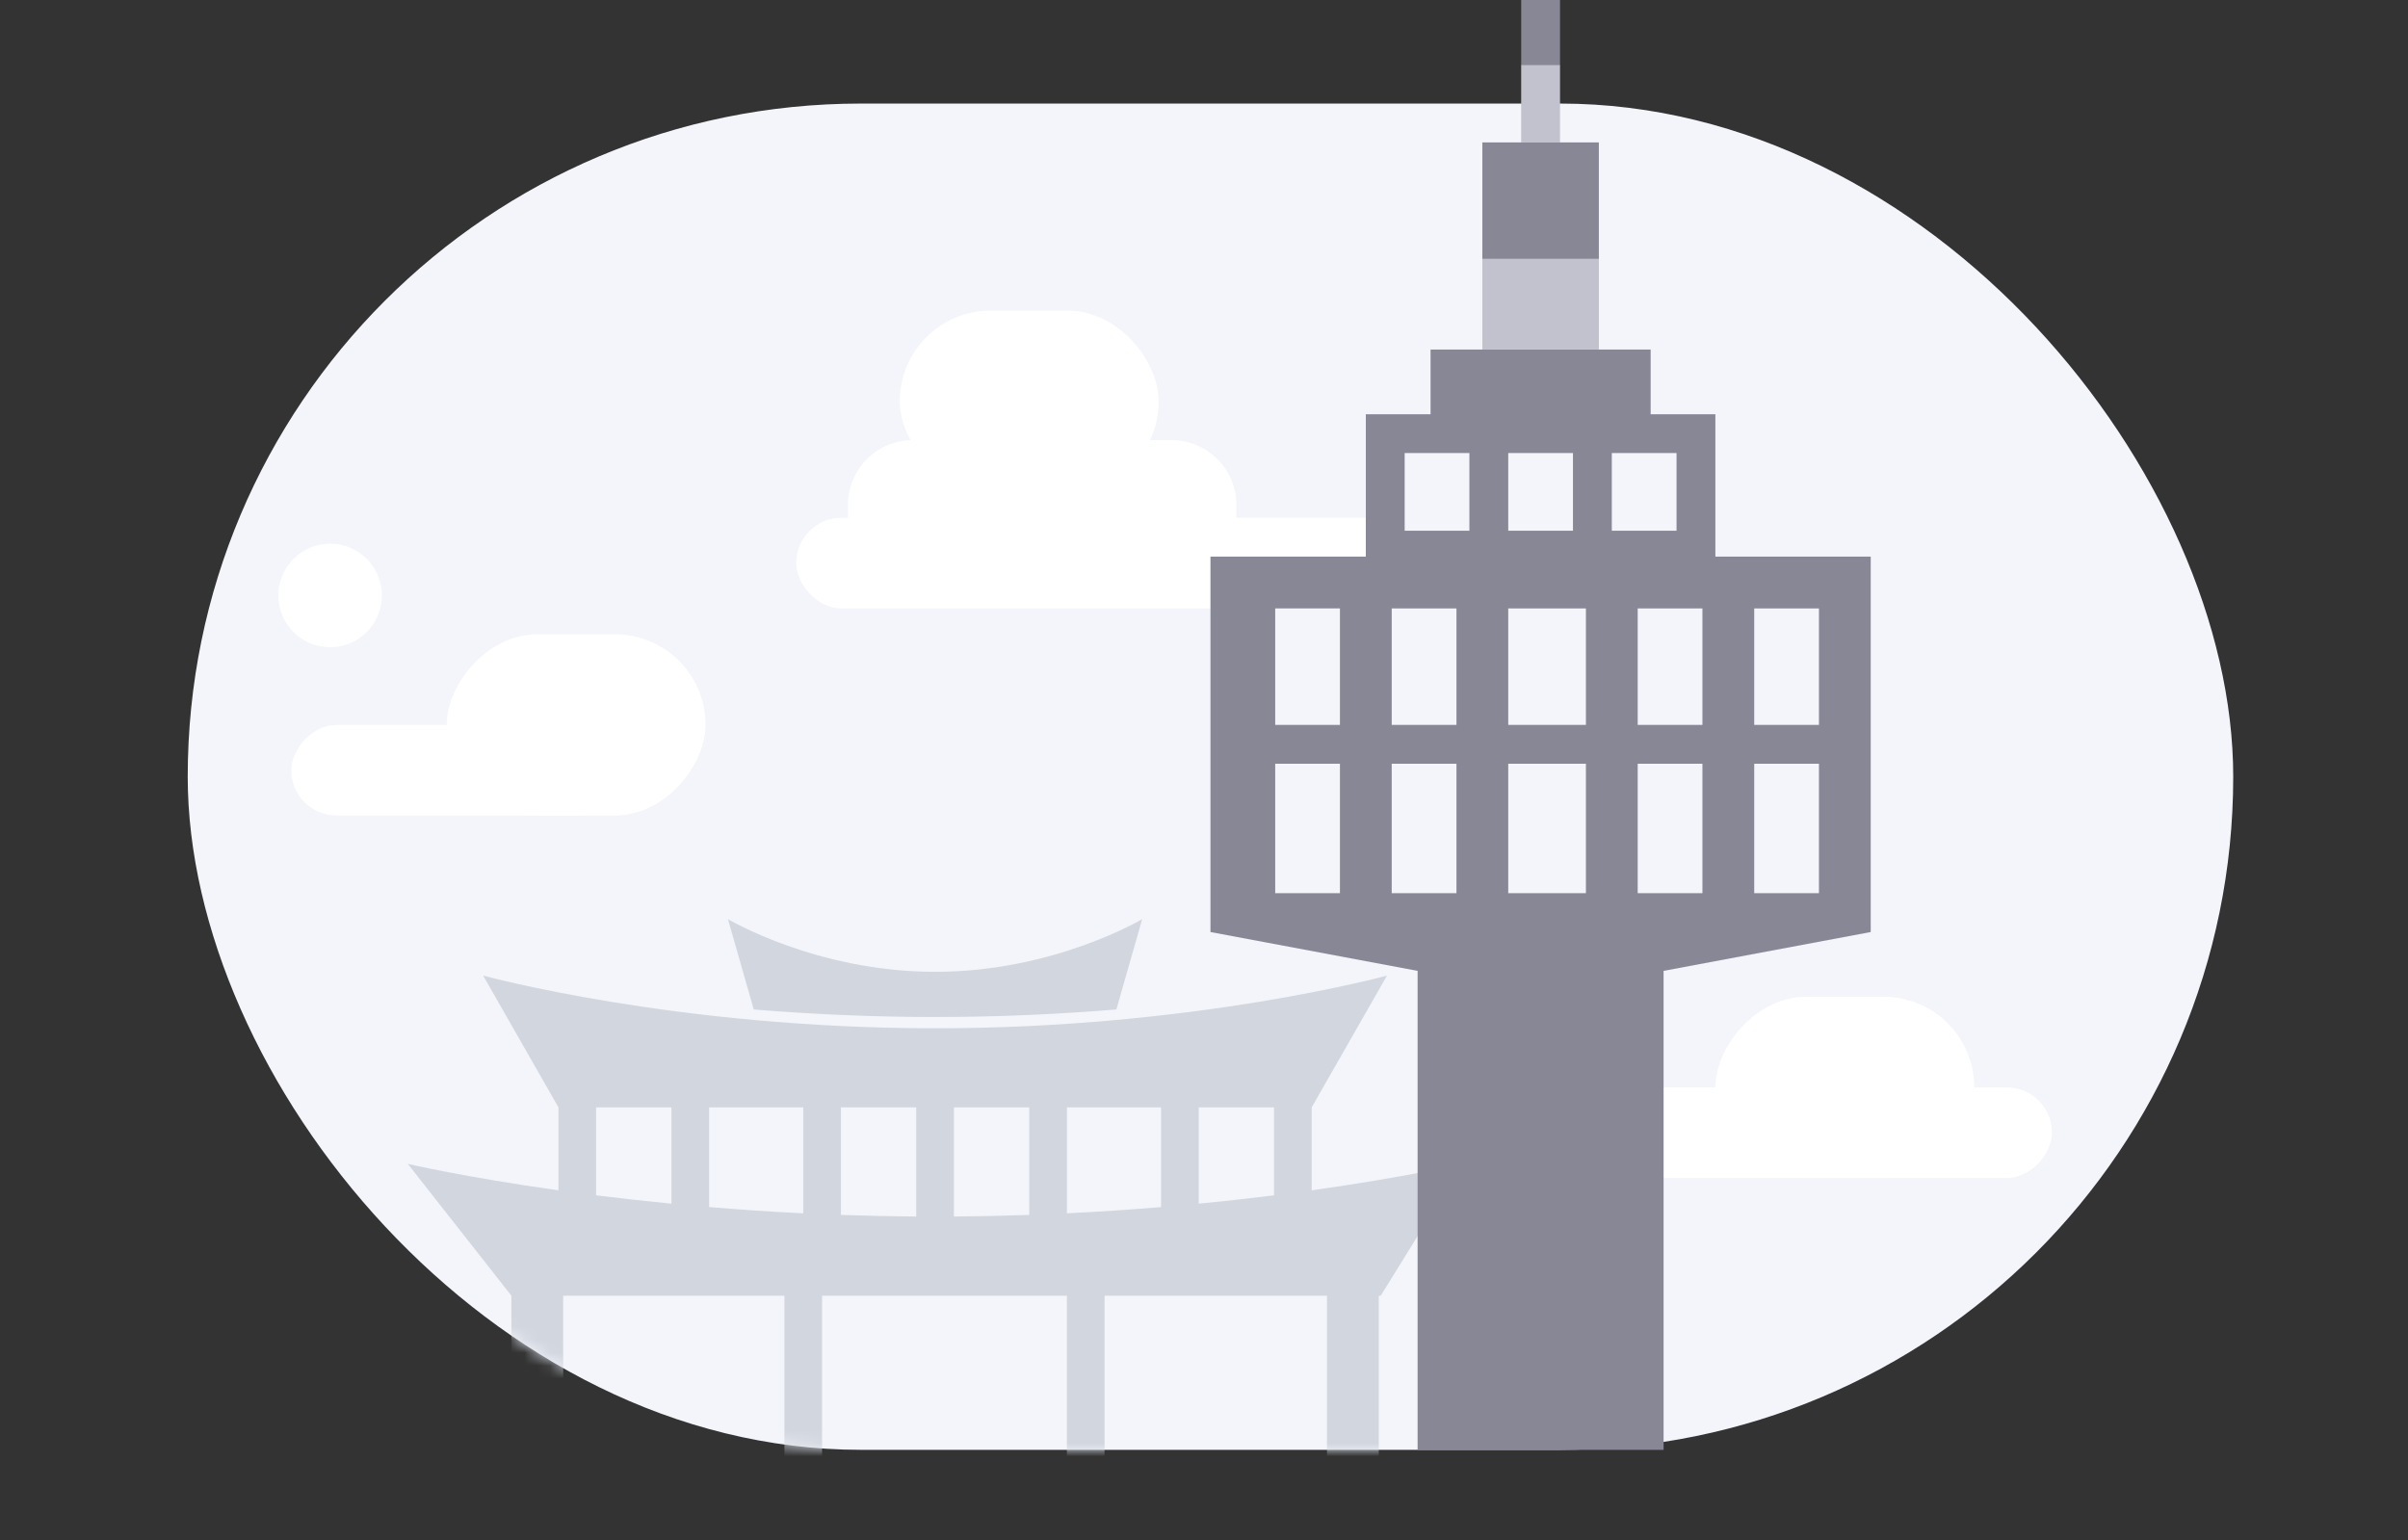 <svg width="186" height="119" viewBox="0 0 186 119" fill="none" xmlns="http://www.w3.org/2000/svg">
<rect x="0" y="0" width="186" height="119" fill="#333333" stroke="none"/>
<rect x="14.5" y="8" width="158" height="104" rx="52" fill="#F3F5FA"/>
<rect x="61.5" y="40" width="48" height="7" rx="3.5" fill="white"/>
<path d="M65.5 39C65.5 36.239 67.739 34 70.5 34H90.5C93.261 34 95.5 36.239 95.5 39V41H65.5V39Z" fill="white"/>
<rect x="69.5" y="24" width="20" height="14" rx="7" fill="white"/>
<rect width="26" height="7" rx="3.5" transform="matrix(-1 0 0 1 48.5 56)" fill="white"/>
<rect width="20" height="14" rx="7" transform="matrix(-1 0 0 1 54.5 49)" fill="white"/>
<rect width="38" height="7" rx="3.5" transform="matrix(-1 0 0 1 158.5 84)" fill="white"/>
<rect width="20" height="14" rx="7" transform="matrix(-1 0 0 1 152.5 77)" fill="white"/>
<circle cx="25.5" cy="46" r="4" fill="white"/>
<mask id="mask0_3002_10227" style="mask-type:alpha" maskUnits="userSpaceOnUse" x="14" y="8" width="159" height="104">
<rect x="14.5" y="8" width="158" height="104" rx="52" fill="#F3F5FA"/>
</mask>
<g mask="url(#mask0_3002_10227)">
<path fill-rule="evenodd" clip-rule="evenodd" d="M88.227 71L86.232 77.981C81.93 78.336 77.223 78.564 72.227 78.564C67.231 78.564 62.524 78.336 58.221 77.981L56.227 71C56.227 71 63.027 75.073 72.227 75.073C81.427 75.073 88.227 71 88.227 71ZM107.136 75.363L101.318 85.545V91.953C108.606 90.933 112.955 89.909 112.955 89.909L106.652 100.091H106.5V119H102.5V100.091L85.318 100.091V119H82.409V100.091H63.5V119H60.591V100.091H43.5V119H39.5V100.091L31.5 89.909C31.5 89.909 35.849 90.932 43.136 91.953L43.136 85.545L37.318 75.363C37.318 75.363 52.154 79.436 72.227 79.436C92.3 79.436 107.136 75.363 107.136 75.363ZM98.409 85.545V92.339C96.604 92.565 94.659 92.784 92.591 92.986V85.545H98.409ZM89.682 85.545H82.409V93.73C84.951 93.605 87.381 93.44 89.682 93.248V85.545ZM79.5 85.545V93.853C77.612 93.919 75.67 93.962 73.682 93.977V85.545H79.5ZM70.773 85.545H64.954V93.853C66.842 93.919 68.784 93.962 70.773 93.977V85.545ZM62.045 85.545V93.73C59.504 93.605 57.073 93.44 54.773 93.248V85.545H62.045ZM51.864 85.545H46.045V92.339C47.85 92.565 49.795 92.784 51.864 92.985V85.545Z" fill="#D2D6DF"/>
</g>
<rect x="114.5" y="20" width="9" height="7" fill="#C2C2CE"/>
<rect x="117.5" y="5" width="3" height="6" fill="#C2C2CE"/>
<path fill-rule="evenodd" clip-rule="evenodd" d="M117.5 0H120.5V5H117.5V0ZM123.5 11H114.5V20H123.5V11ZM110.5 27H127.5V32H132.5V43H144.5V72L128.5 75V112H109.5V75L93.5 72V43H105.5V32H110.5V27ZM103.5 47H98.5V56H103.5V47ZM98.5 59H103.5V69H98.5V59ZM112.5 47H107.5V56H112.5V47ZM107.5 59H112.5V69H107.5V59ZM122.5 47H116.5V56H122.5V47ZM116.5 59H122.5V69H116.5V59ZM131.5 47H126.5V56H131.5V47ZM126.5 59H131.5V69H126.5V59ZM140.5 47H135.5V56H140.5V47ZM135.5 59H140.5V69H135.5V59ZM108.5 35H113.5V41H108.5V35ZM121.5 35H116.5V41H121.5V35ZM124.5 35H129.5V41H124.5V35Z" fill="#878796"/>
</svg>
